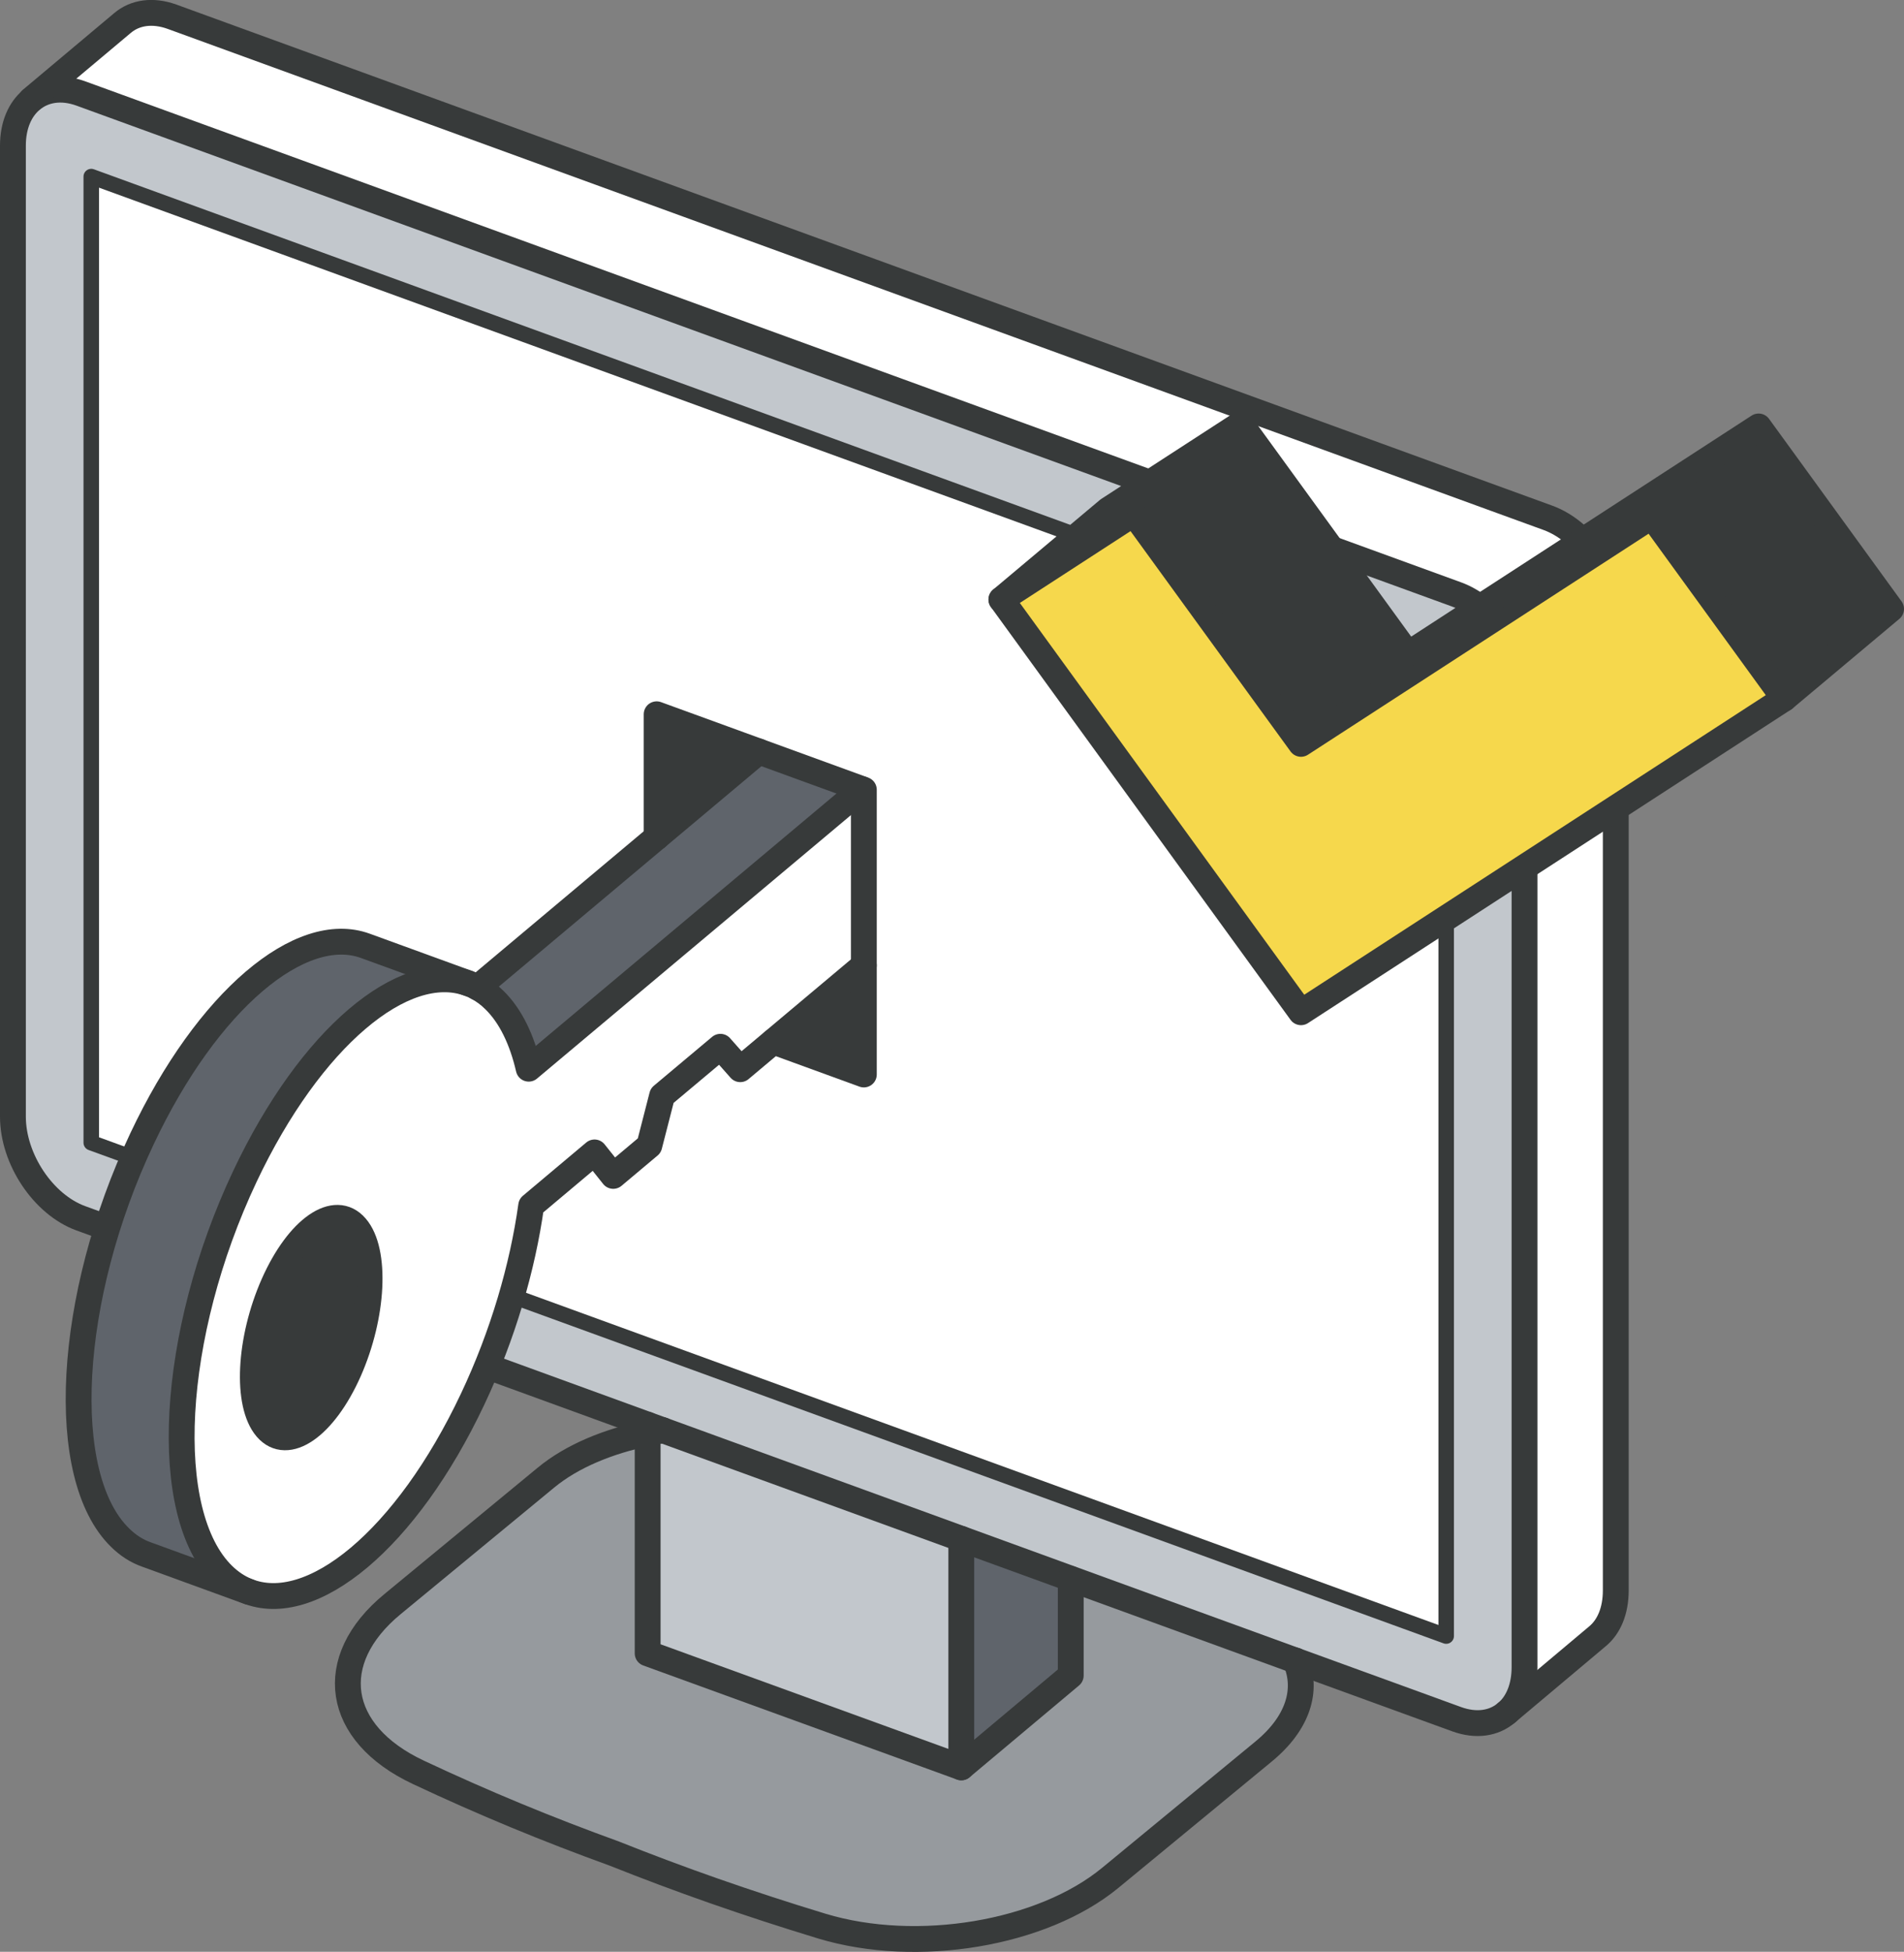 <?xml version="1.0" encoding="UTF-8"?>
<svg id="Layer_2" data-name="Layer 2" xmlns="http://www.w3.org/2000/svg" viewBox="0 0 184.24 188.79">
  <rect x="0" y="0" width="184.24" height="188.79" fill="#808080" stroke="none"/>
  <metadata><?xpacket begin="﻿" id="W5M0MpCehiHzreSzNTczkc9d"?>
<x:xmpmeta xmlns:x="adobe:ns:meta/" x:xmptk="Adobe XMP Core 9.1-c002 165.59ab891, 2024/09/18-09:57:10        ">
   <rdf:RDF xmlns:rdf="http://www.w3.org/1999/02/22-rdf-syntax-ns#">
      <rdf:Description rdf:about=""
            xmlns:photoshop="http://ns.adobe.com/photoshop/1.0/"
            xmlns:xmpRights="http://ns.adobe.com/xap/1.0/rights/"
            xmlns:dc="http://purl.org/dc/elements/1.1/"
            xmlns:Iptc4xmpCore="http://iptc.org/std/Iptc4xmpCore/1.0/xmlns/"
            xmlns:xmp="http://ns.adobe.com/xap/1.0/"
            xmlns:xmpMM="http://ns.adobe.com/xap/1.0/mm/"
            xmlns:stEvt="http://ns.adobe.com/xap/1.0/sType/ResourceEvent#">
         <photoshop:AuthorsPosition>Dijital Performans, Pazarlama</photoshop:AuthorsPosition>
         <photoshop:Headline>Creatys Yilmaz Sarac</photoshop:Headline>
         <xmpRights:Marked>True</xmpRights:Marked>
         <xmpRights:UsageTerms>
            <rdf:Alt>
               <rdf:li xml:lang="x-default">https://tys.net.tr/kvkk/</rdf:li>
            </rdf:Alt>
         </xmpRights:UsageTerms>
         <dc:creator>
            <rdf:Seq>
               <rdf:li>tysarac</rdf:li>
            </rdf:Seq>
         </dc:creator>
         <dc:subject>
            <rdf:Bag>
               <rdf:li>seo</rdf:li>
               <rdf:li>web tasarım</rdf:li>
               <rdf:li>içerik tasarım</rdf:li>
               <rdf:li>dijital pzaralama</rdf:li>
               <rdf:li>fotoğraf</rdf:li>
               <rdf:li>video</rdf:li>
            </rdf:Bag>
         </dc:subject>
         <Iptc4xmpCore:CreatorContactInfo>
            <rdf:Description>
               <Iptc4xmpCore:CiAdrExtadr>Creatys Istanbul</Iptc4xmpCore:CiAdrExtadr>
               <Iptc4xmpCore:CiAdrPcode>34668</Iptc4xmpCore:CiAdrPcode>
               <Iptc4xmpCore:CiTelWork>+90-532-246-9645</Iptc4xmpCore:CiTelWork>
               <Iptc4xmpCore:CiEmailWork>yilmaz.sarac@tys.net.tr</Iptc4xmpCore:CiEmailWork>
               <Iptc4xmpCore:CiUrlWork>https://tys.net.tr</Iptc4xmpCore:CiUrlWork>
            </rdf:Description>
         </Iptc4xmpCore:CreatorContactInfo>
         <Iptc4xmpCore:AltTextAccessibility>
            <rdf:Alt>
               <rdf:li xml:lang="x-default">creatys</rdf:li>
            </rdf:Alt>
         </Iptc4xmpCore:AltTextAccessibility>
         <Iptc4xmpCore:ExtDescrAccessibility>
            <rdf:Alt>
               <rdf:li xml:lang="x-default">Creatys SEO, Web Tasarım, Fotoğraf, Video prodüksiyon, İçerik tasarm</rdf:li>
            </rdf:Alt>
         </Iptc4xmpCore:ExtDescrAccessibility>
         <xmp:MetadataDate>2025-08-16T13:05:17+03:00</xmp:MetadataDate>
         <xmpMM:InstanceID>xmp.iid:02021edd-dace-4dc3-a9c8-5814d57d3a05</xmpMM:InstanceID>
         <xmpMM:DocumentID>xmp.did:02021edd-dace-4dc3-a9c8-5814d57d3a05</xmpMM:DocumentID>
         <xmpMM:OriginalDocumentID>xmp.did:02021edd-dace-4dc3-a9c8-5814d57d3a05</xmpMM:OriginalDocumentID>
         <xmpMM:History>
            <rdf:Seq>
               <rdf:li>
                  <rdf:Description>
                     <stEvt:action>saved</stEvt:action>
                     <stEvt:instanceID>xmp.iid:02021edd-dace-4dc3-a9c8-5814d57d3a05</stEvt:instanceID>
                     <stEvt:when>2025-08-16T13:05:17+03:00</stEvt:when>
                     <stEvt:softwareAgent>Adobe Bridge 2025</stEvt:softwareAgent>
                     <stEvt:changed>/metadata</stEvt:changed>
                  </rdf:Description>
               </rdf:li>
            </rdf:Seq>
         </xmpMM:History>
      </rdf:Description>
   </rdf:RDF>
</x:xmpmeta>
                                                                                                    
                                                                                                    
                                                                                                    
                                                                                                    
                                                                                                    
                                                                                                    
                                                                                                    
                                                                                                    
                                                                                                    
                                                                                                    
                                                                                                    
                                                                                                    
                                                                                                    
                                                                                                    
                                                                                                    
                                                                                                    
                                                                                                    
                                                                                                    
                                                                                                    
                                                                                                    
                           
<?xpacket end="w"?></metadata>
<defs>
    <style>
      .cls-1 {
        fill: #f6d84c;
      }

      .cls-2 {
        fill: #c2c7cc;
      }

      .cls-3 {
        fill: #969a9e;
      }

      .cls-4 {
        fill: #fff;
      }

      .cls-5 {
        fill: #373a3a;
      }

      .cls-6 {
        stroke-width: 2.5px;
      }

      .cls-6, .cls-7 {
        fill: none;
        stroke: #373a3a;
        stroke-linecap: round;
        stroke-linejoin: round;
      }

      .cls-7 {
        stroke-width: 1.5px;
      }

      .cls-8 {
        fill: #5f646b;
      }
    </style>
  </defs>
  <g id="icons">
    <g>
      <g>
        <g>
          <path class="cls-4" d="M156.35,59.92v93.93c0,1.98-.68,3.53-1.78,4.44l-8.65,7.26c1-.94,1.6-2.42,1.6-4.29v-93.93c0-4.12-2.94-8.51-6.57-9.83L7.82,9.03c-1.88-.68-3.58-.4-4.77.61h-.01S11.86,2.23,11.86,2.23c1.19-1.01,2.9-1.28,4.79-.6l133.14,48.46c3.62,1.32,6.56,5.72,6.56,9.83Z"/>
          <path class="cls-2" d="M147.52,67.32v93.93c0,1.87-.6,3.35-1.6,4.29l-.18.16c-1.19,1-2.89,1.28-4.79.59l-15.59-5.67h0s-61.22-22.29-61.22-22.29h-.01L7.82,117.84c-3.63-1.32-6.57-5.72-6.57-9.83V14.09c0-1.98.68-3.53,1.8-4.44,1.19-1.01,2.89-1.29,4.77-.61l133.13,48.46c3.63,1.32,6.57,5.71,6.57,9.83ZM139.94,158.25v-93.44L8.83,17.08v93.45l131.11,47.72Z"/>
          <polygon class="cls-4" points="139.94 64.81 139.94 158.25 8.83 110.53 8.83 17.08 139.94 64.81"/>
          <path class="cls-3" d="M125.36,160.63c1.22,2.82.26,6.03-3.08,8.77l-14.85,12.23c-6.58,5.42-18.68,7.45-27.89,4.67-7.33-2.23-13.8-4.51-20.07-7.01-6.46-2.34-12.63-4.88-19.01-7.88-8.01-3.77-9.08-10.82-2.49-16.25l14.84-12.23c2.55-2.11,6.05-3.58,9.86-4.32v21.31l30.35,11.03,10.59-8.88v-9.36l21.75,7.9h0Z"/>
          <polygon class="cls-8" points="103.61 152.72 103.61 162.07 93.02 170.95 93.02 148.85 103.61 152.72"/>
          <path class="cls-2" d="M93.02,148.85v22.1l-30.35-11.03v-21.31c.48-.11.97-.2,1.46-.27h.01l28.87,10.52Z"/>
          <path class="cls-4" d="M62.67,137.81l1.46.53c-.49.06-.98.16-1.46.27v-.8Z"/>
        </g>
        <g>
          <path class="cls-6" d="M64.13,138.34L7.82,117.84c-3.63-1.32-6.57-5.72-6.57-9.83V14.09c0-1.98.69-3.52,1.8-4.44,1.2-1,2.89-1.29,4.77-.61l133.13,48.46c3.63,1.32,6.57,5.71,6.57,9.83v93.93c0,1.87-.6,3.35-1.6,4.29"/>
          <line class="cls-6" x1="125.36" y1="160.62" x2="64.14" y2="138.34"/>
          <path class="cls-6" d="M145.74,165.7c-1.19,1-2.89,1.28-4.79.59l-15.59-5.67"/>
          <polygon class="cls-7" points="8.83 110.53 8.83 17.08 139.94 64.81 139.94 158.25 8.83 110.53"/>
          <polyline class="cls-6" points="93.02 148.85 93.02 170.95 62.67 159.92 62.67 137.81"/>
          <path class="cls-6" d="M145.74,165.7l8.83-7.42c1.11-.91,1.78-2.46,1.78-4.44V59.92c0-4.11-2.94-8.51-6.56-9.83L16.65,1.62c-1.88-.68-3.59-.41-4.79.6L3.03,9.63"/>
          <path class="cls-6" d="M125.36,160.62h0c1.22,2.83.26,6.04-3.08,8.79l-14.85,12.23c-6.58,5.42-18.68,7.45-27.89,4.67-7.33-2.23-13.8-4.51-20.07-7.01-6.46-2.34-12.63-4.88-19.01-7.88-8.01-3.77-9.08-10.82-2.49-16.25l14.84-12.23c2.55-2.11,6.06-3.53,9.86-4.32.49-.1.97-.2,1.46-.27h.01"/>
          <polyline class="cls-6" points="93.02 170.95 103.61 162.07 103.61 152.72"/>
        </g>
      </g>
      <g>
        <g>
          <polygon class="cls-5" points="83.59 93.38 83.59 103.93 74.83 100.74 83.59 93.38"/>
          <path class="cls-4" d="M83.59,76.39v17l-11.96,10.04-1.92-2.17-5.64,4.73-1.24,4.83-3.49,2.93-1.81-2.27-6.13,5.15c-.83,5.96-2.73,12.49-5.66,18.7-6.41,13.58-15.61,21.13-21.87,18.56-.81-.33-1.58-.84-2.28-1.52-6.09-5.94-5.14-23.22,2.11-38.58,6.34-13.42,15.38-20.91,21.63-18.66.31.11.6.24.89.4.57.31,1.12.71,1.63,1.22,1.56,1.53,2.66,3.82,3.31,6.63l32.23-27.04.2.07ZM33.75,132.64c2.39-5.37,2.7-11.63.69-13.96-2-2.34-5.56.13-7.96,5.51-2.39,5.37-2.7,11.62-.69,13.96,2.01,2.33,5.57-.13,7.96-5.51Z"/>
          <path class="cls-8" d="M83.4,76.32l-32.23,27.04c-.65-2.81-1.75-5.09-3.31-6.63-.51-.5-1.06-.9-1.63-1.22l27.21-22.83,9.97,3.63Z"/>
          <polygon class="cls-5" points="73.43 72.69 63.54 80.99 63.54 69.09 73.43 72.69"/>
          <path class="cls-8" d="M35.37,91.49l9.97,3.63c-6.24-2.28-15.3,5.24-21.63,18.66-7.25,15.36-8.2,32.64-2.11,38.58.7.68,1.47,1.19,2.28,1.52l-9.72-3.53c-.9-.32-1.75-.86-2.52-1.62-6.09-5.94-5.14-23.22,2.12-38.58,6.33-13.41,15.38-20.94,21.62-18.66Z"/>
          <path class="cls-5" d="M34.44,118.68c2.01,2.33,1.69,8.59-.69,13.96-2.39,5.37-5.95,7.84-7.96,5.51-2.01-2.34-1.69-8.59.69-13.96,2.39-5.38,5.96-7.85,7.96-5.51Z"/>
        </g>
        <g>
          <path class="cls-6" d="M83.59,93.38l-11.96,10.04-1.92-2.17-5.64,4.73-1.24,4.83-3.49,2.93-1.81-2.27-6.13,5.15c-.83,5.96-2.73,12.49-5.66,18.7-6.41,13.58-15.61,21.13-21.87,18.56-.81-.33-1.58-.84-2.28-1.52-6.09-5.94-5.14-23.22,2.11-38.58,6.34-13.42,15.38-20.91,21.63-18.66.31.11.6.24.89.4.57.31,1.12.71,1.63,1.22,1.56,1.53,2.66,3.82,3.31,6.63l32.23-27.04"/>
          <path class="cls-6" d="M34.44,118.68c2.01,2.33,1.69,8.59-.69,13.96-2.39,5.37-5.95,7.84-7.96,5.51-2.01-2.34-1.69-8.59.69-13.96,2.39-5.38,5.96-7.85,7.96-5.51Z"/>
          <path class="cls-6" d="M24.11,153.98l-9.97-3.63c-.9-.32-1.75-.86-2.52-1.62-6.09-5.94-5.14-23.22,2.12-38.58,6.33-13.41,15.38-20.94,21.62-18.66l9.97,3.63"/>
          <line class="cls-6" x1="46.22" y1="95.52" x2="73.43" y2="72.69"/>
          <polyline class="cls-6" points="63.54 80.99 63.54 69.09 83.59 76.39 83.59 103.93 74.83 100.74"/>
        </g>
      </g>
      <g>
        <g>
          <polygon class="cls-5" points="170.17 41.25 182.99 58.9 172.65 67.57 158.94 48.54 170.17 41.25"/>
          <polygon class="cls-1" points="159.84 49.93 172.65 67.57 125.89 97.91 96.9 57.99 109.71 49.68 125.89 71.95 159.84 49.93"/>
          <polygon class="cls-5" points="158.94 48.54 159.84 49.93 125.89 71.95 109.71 49.68 96.9 57.99 107.24 49.31 120.06 41 136.24 63.27 158.94 48.54"/>
        </g>
        <g>
          <polygon class="cls-6" points="172.65 67.57 125.89 97.91 96.9 57.99 109.71 49.68 125.89 71.95 159.84 49.93 172.65 67.57"/>
          <polyline class="cls-6" points="172.65 67.57 182.99 58.9 170.17 41.25 136.24 63.27 120.06 41 107.24 49.31 96.9 57.99"/>
        </g>
      </g>
    </g>
  </g>
</svg>